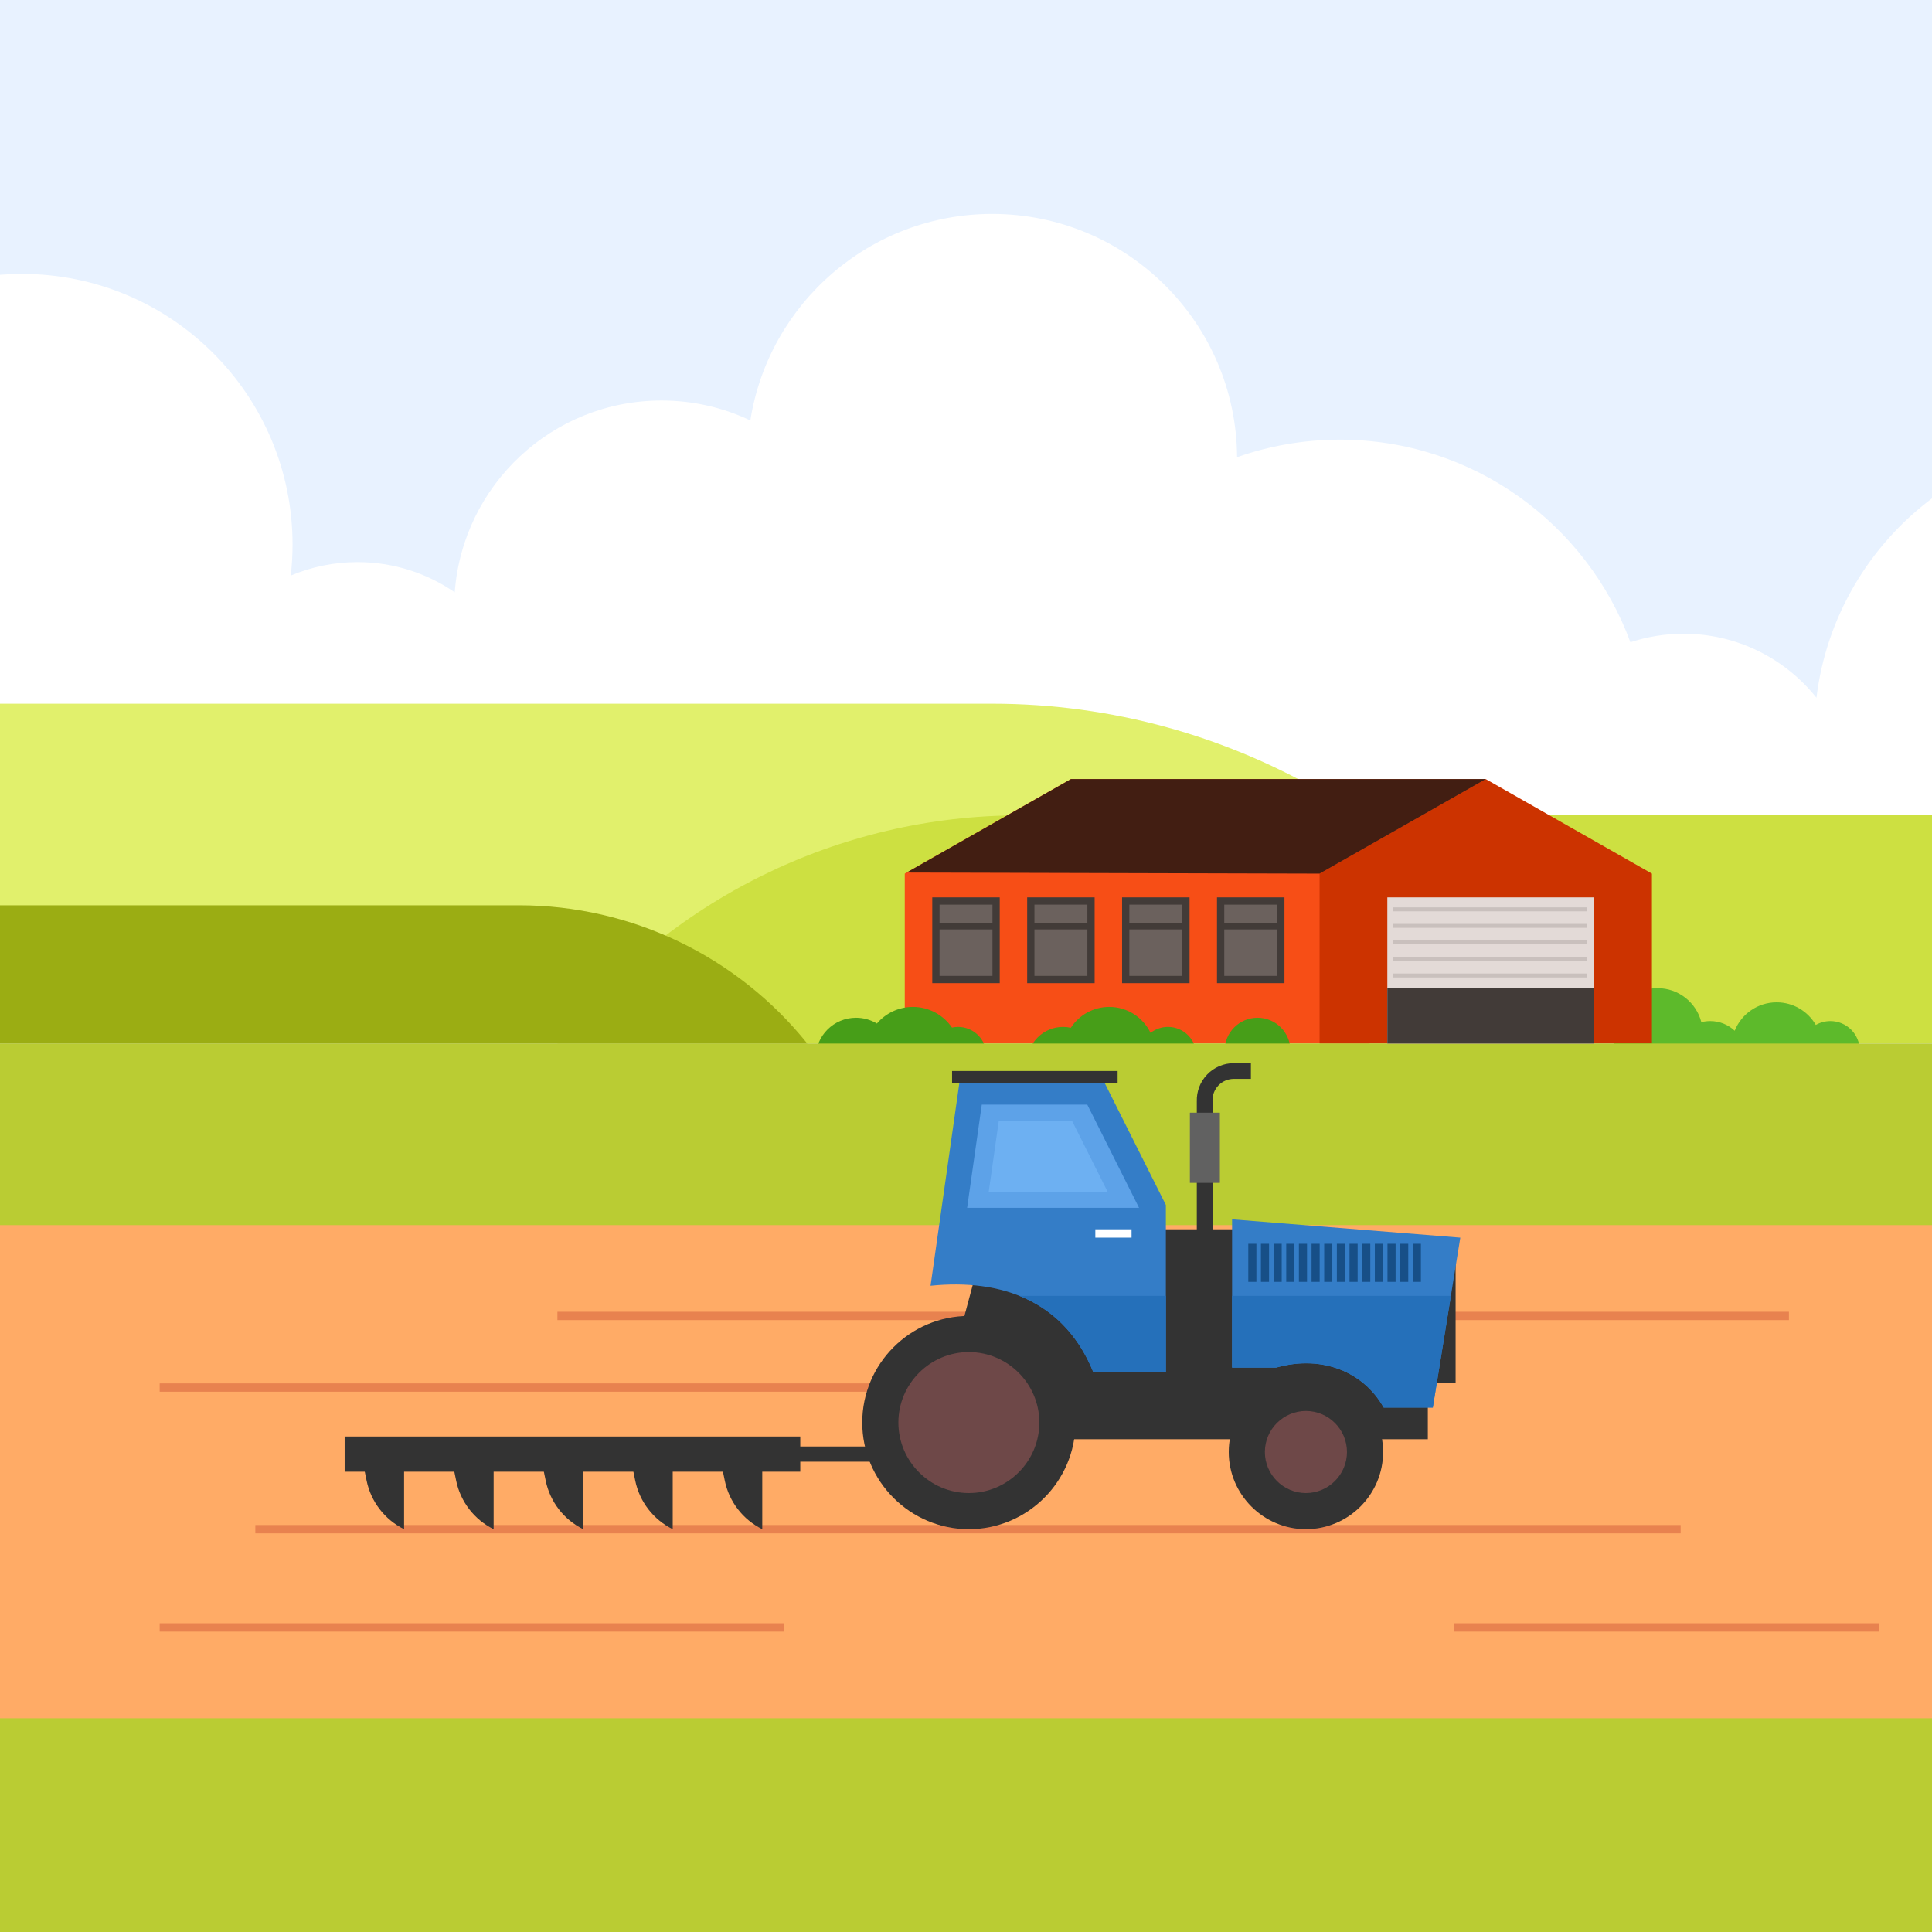 <?xml version="1.0" encoding="UTF-8" standalone="no"?>
<!-- Generator: Adobe Illustrator 14.0.0, SVG Export Plug-In . SVG Version: 6.00 Build 43363)  -->

<svg
   xmlns:dc="http://purl.org/dc/elements/1.1/"
   xmlns:cc="http://creativecommons.org/ns#"
   xmlns:rdf="http://www.w3.org/1999/02/22-rdf-syntax-ns#"
   xmlns:svg="http://www.w3.org/2000/svg"
   xmlns="http://www.w3.org/2000/svg"
   xmlns:sodipodi="http://sodipodi.sourceforge.net/DTD/sodipodi-0.dtd"
   xmlns:inkscape="http://www.inkscape.org/namespaces/inkscape"
   version="1.1"
   id="Layer"
   x="0px"
   y="0px"
   width="494.364"
   height="494.364"
   viewBox="0 0 494.364 494.364"
   enable-background="new 0 0 660 660"
   xml:space="preserve"
   sodipodi:docname="fieldtractor02.svg"
   inkscape:version="0.92.5 (2060ec1f9f, 2020-04-08)"><defs
   id="defs127" /><sodipodi:namedview
   pagecolor="#ffffff"
   bordercolor="#666666"
   borderopacity="1"
   objecttolerance="10"
   gridtolerance="10"
   guidetolerance="10"
   inkscape:pageopacity="0"
   inkscape:pageshadow="2"
   inkscape:window-width="1280"
   inkscape:window-height="975"
   id="namedview125"
   showgrid="false"
   fit-margin-top="0"
   fit-margin-left="0"
   fit-margin-right="0"
   fit-margin-bottom="0"
   inkscape:zoom="0.71515151"
   inkscape:cx="199.79633"
   inkscape:cy="91.762467"
   inkscape:window-x="0"
   inkscape:window-y="25"
   inkscape:window-maximized="1"
   inkscape:current-layer="Layer" />
<desc
   id="desc2">flag of Yemen</desc>
<g
   id="g122"
   transform="translate(-85.275,-64.597)">
	<rect
   x="85.275"
   y="64.597"
   width="494.364"
   height="494.364"
   id="rect4"
   style="clip-rule:evenodd;fill:#e8f2ff;fill-rule:evenodd" />
	<path
   d="m 579.639,192.122 v 120.432 c -9.589,-7.195 -17.405,-16.626 -22.67,-27.521 -6.053,16.73 -22.078,28.687 -40.896,28.687 -9.639,0 -18.543,-3.138 -25.752,-8.446 -14.499,18.37 -36.962,30.163 -62.18,30.163 -30.718,0 -57.349,-17.493 -70.474,-43.061 -4.937,1.946 -10.314,3.016 -15.942,3.016 -24.014,0 -43.48,-19.466 -43.48,-43.48 0,-0.564 0.014,-1.125 0.036,-1.685 -9.571,13.89 -25.585,22.998 -43.73,22.998 -13.232,0 -25.332,-4.843 -34.626,-12.852 -3.775,20.411 -21.665,35.872 -43.169,35.872 -22.089,0 -40.366,-16.313 -43.446,-37.55 -11.726,9.105 -26.452,14.53 -42.448,14.53 -1.881,0 -3.743,-0.078 -5.586,-0.225 V 134.91 c 1.843,-0.146 3.705,-0.225 5.586,-0.225 38.256,0 69.269,31.013 69.269,69.27 0,2.68 -0.158,5.322 -0.454,7.922 5.25,-2.219 11.021,-3.445 17.079,-3.445 9.235,0 17.803,2.854 24.875,7.724 2.044,-27.443 24.956,-49.073 52.921,-49.073 8.131,0 15.834,1.832 22.722,5.099 4.713,-29.942 30.627,-52.842 61.894,-52.842 34.468,0 62.432,27.831 62.656,62.246 8.234,-2.901 17.09,-4.486 26.318,-4.486 34.115,0 63.191,21.581 74.321,51.836 4.282,-1.41 8.856,-2.176 13.61,-2.176 13.764,0 26.033,6.398 34,16.38 2.537,-20.829 13.589,-39.029 29.566,-51.018 z"
   id="path6"
   inkscape:connector-curvature="0"
   style="clip-rule:evenodd;fill:#ffffff;fill-rule:evenodd" />
	<path
   d="m 85.275,244.663 h 253.891 c 61.321,0 117.806,33.303 147.491,86.961 H 85.275 Z"
   id="path8"
   inkscape:connector-curvature="0"
   style="clip-rule:evenodd;fill:#e1f06c;fill-rule:evenodd" />
	<path
   d="M 579.639,273.224 H 346.412 c -46.429,0 -90.22,21.581 -118.505,58.4 h 351.731 v -58.4 z"
   id="path10"
   inkscape:connector-curvature="0"
   style="clip-rule:evenodd;fill:#cde041;fill-rule:evenodd" />
	<path
   d="m 553.638,325.871 c 4.148,0 7.513,3.364 7.513,7.513 0,4.149 -3.364,7.514 -7.513,7.514 -1.65,0 -3.177,-0.533 -4.416,-1.436 -2.104,2.873 -5.499,4.737 -9.333,4.737 -3.71,0 -7.013,-1.748 -9.127,-4.466 -1.602,2.675 -4.525,4.466 -7.869,4.466 -3.536,0 -6.604,-2.002 -8.132,-4.934 -1.6,0.836 -3.421,1.311 -5.351,1.311 -6.386,0 -11.562,-5.177 -11.562,-11.563 0,-6.386 5.176,-11.563 11.562,-11.563 5.399,0 9.934,3.701 11.206,8.705 0.728,-0.187 1.49,-0.285 2.276,-0.285 2.42,0 4.62,0.939 6.259,2.472 1.706,-4.259 5.87,-7.268 10.737,-7.268 4.282,0 8.02,2.328 10.019,5.786 1.1,-0.63 2.373,-0.989 3.731,-0.989 z"
   id="path12"
   inkscape:connector-curvature="0"
   style="clip-rule:evenodd;fill:#5dba2b;fill-rule:evenodd" />
	<polygon
   points="316.788,288.144 359.309,263.953 465.452,263.953 435.72,331.624 316.788,331.624 "
   id="polygon14"
   style="clip-rule:evenodd;fill:#f74e16;fill-rule:evenodd" />
	<path
   d="m 318.865,322.247 c 4.154,0 7.819,2.094 9.997,5.286 0.504,-0.112 1.028,-0.171 1.566,-0.171 4.002,0 7.246,3.244 7.246,7.246 0,4.003 -3.244,7.247 -7.246,7.247 -0.654,0 -1.289,-0.088 -1.891,-0.25 -2.207,2.935 -5.717,4.832 -9.672,4.832 -3.084,0 -5.898,-1.155 -8.034,-3.055 -1.778,1.443 -4.043,2.31 -6.512,2.31 -5.709,0 -10.337,-4.629 -10.337,-10.337 0,-5.71 4.627,-10.337 10.337,-10.337 1.953,0 3.78,0.542 5.338,1.482 2.218,-2.602 5.519,-4.253 9.208,-4.253 z m 88.186,2.771 c 4.649,0 8.418,3.769 8.418,8.418 0,4.649 -3.769,8.418 -8.418,8.418 -4.649,0 -8.419,-3.769 -8.419,-8.418 0,-4.649 3.769,-8.418 8.419,-8.418 z m -22.913,2.344 c 4.003,0 7.247,3.244 7.247,7.246 0,4.003 -3.244,7.247 -7.247,7.247 -1.902,0 -3.634,-0.734 -4.926,-1.934 -2.04,3.453 -5.799,5.77 -10.101,5.77 -2.324,0 -4.491,-0.678 -6.314,-1.845 -1.534,1.158 -3.443,1.845 -5.514,1.845 -5.062,0 -9.165,-4.104 -9.165,-9.165 0,-5.061 4.104,-9.164 9.165,-9.164 0.687,0 1.355,0.076 1.999,0.219 2.091,-3.211 5.713,-5.334 9.829,-5.334 4.656,0 8.679,2.715 10.57,6.648 1.23,-0.96 2.777,-1.533 4.457,-1.533 z"
   id="path16"
   inkscape:connector-curvature="0"
   style="clip-rule:evenodd;fill:#479e18;fill-rule:evenodd" />
	<polygon
   points="422.931,288.144 465.452,263.953 507.973,288.144 507.973,331.624 422.931,331.624 "
   id="polygon18"
   style="clip-rule:evenodd;fill:#cc3300;fill-rule:evenodd" />
	<polygon
   points="465.452,263.953 359.309,263.953 317.271,287.869 422.931,288.144 "
   id="polygon20"
   style="clip-rule:evenodd;fill:#421e12;fill-rule:evenodd" />
	<rect
   x="85.275"
   y="331.624"
   width="494.364"
   height="227.337"
   id="rect22"
   style="clip-rule:evenodd;fill:#bacc33;fill-rule:evenodd" />
	<rect
   x="85.275"
   y="378.088"
   width="494.364"
   height="126.178"
   id="rect24"
   style="clip-rule:evenodd;fill:#ffab66;fill-rule:evenodd" />
	<path
   d="m 85.275,296.243 h 132.828 c 28.675,0 55.801,13.014 73.746,35.381 H 85.275 Z"
   id="path26"
   inkscape:connector-curvature="0"
   style="clip-rule:evenodd;fill:#9bad13;fill-rule:evenodd" />
	<rect
   x="227.907"
   y="400.257"
   width="315.125"
   height="2.132"
   id="rect28"
   style="clip-rule:evenodd;fill:#e8824f;fill-rule:evenodd" />
	<rect
   x="150.613"
   y="454.82"
   width="364.711"
   height="2.132"
   id="rect30"
   style="clip-rule:evenodd;fill:#e8824f;fill-rule:evenodd" />
	<rect
   x="126.135"
   y="418.587"
   width="271.111"
   height="2.132"
   id="rect32"
   style="clip-rule:evenodd;fill:#e8824f;fill-rule:evenodd" />
	<rect
   x="126.135"
   y="479.971"
   width="159.831"
   height="2.132"
   id="rect34"
   style="clip-rule:evenodd;fill:#e8824f;fill-rule:evenodd" />
	<rect
   x="457.351"
   y="479.971"
   width="108.7"
   height="2.132"
   id="rect36"
   style="clip-rule:evenodd;fill:#e8824f;fill-rule:evenodd" />
	<g
   id="g78">
		<rect
   x="446.741"
   y="386.828"
   width="10.997"
   height="31.651"
   id="rect38"
   style="clip-rule:evenodd;fill:#333333;fill-rule:evenodd" />
		<g
   id="g68">
			<rect
   x="335.322"
   y="421.785"
   width="115.307"
   height="11.083"
   id="rect40"
   style="clip-rule:evenodd;fill:#333333;fill-rule:evenodd" />
			<polygon
   points="335.323,389.129 328.891,413.135 359.202,430.636 435.392,430.636 444.897,414.172 405.127,379.154 404.381,379.154 372.548,379.154 "
   id="polygon42"
   style="clip-rule:evenodd;fill:#333333;fill-rule:evenodd" />
			<g
   id="g52">
				<path
   d="m 333.19,455.886 c 15.025,0 27.281,-12.255 27.281,-27.281 0,-15.026 -12.256,-27.281 -27.281,-27.281 -15.026,0 -27.282,12.255 -27.282,27.281 0,15.026 12.256,27.281 27.282,27.281 z"
   id="path44"
   inkscape:connector-curvature="0"
   style="clip-rule:evenodd;fill:#333333;fill-rule:evenodd" />
				<path
   d="m 333.19,446.639 c 9.933,0 18.035,-8.101 18.035,-18.034 0,-9.933 -8.103,-18.035 -18.035,-18.035 -9.933,0 -18.036,8.103 -18.036,18.035 10e-4,9.933 8.103,18.034 18.036,18.034 z"
   id="path46"
   inkscape:connector-curvature="0"
   style="clip-rule:evenodd;fill:#6e4848;fill-rule:evenodd" />
				<path
   d="m 419.438,455.886 c 10.876,0 19.748,-8.871 19.748,-19.748 0,-10.877 -8.872,-19.749 -19.748,-19.749 -10.877,0 -19.749,8.872 -19.749,19.749 0,10.877 8.873,19.748 19.749,19.748 z"
   id="path48"
   inkscape:connector-curvature="0"
   style="clip-rule:evenodd;fill:#333333;fill-rule:evenodd" />
				<path
   d="m 419.438,446.639 c 5.784,0 10.502,-4.717 10.502,-10.501 0,-5.784 -4.718,-10.502 -10.502,-10.502 -5.784,0 -10.501,4.718 -10.501,10.502 0,5.784 4.716,10.501 10.501,10.501 z"
   id="path50"
   inkscape:connector-curvature="0"
   style="clip-rule:evenodd;fill:#6e4848;fill-rule:evenodd" />
			</g>
			<path
   d="m 330.885,340.799 -7.499,52.802 c 18.253,-1.873 34.308,3.964 41.671,22.165 H 383.6 v -42.84 l -16.116,-32.127 z m 128.056,40.491 -7.033,43.48 h -12.575 c -5.017,-8.962 -15.572,-13.588 -27.495,-10.231 h -11.296 v -37.938 z"
   id="path54"
   inkscape:connector-curvature="0"
   style="clip-rule:evenodd;fill:#347dc7;fill-rule:evenodd" />
			<path
   d="m 346.135,396.194 c 8.212,3.309 14.877,9.575 18.922,19.571 H 383.6 v -19.571 z m 54.407,0 h 55.989 l -4.623,28.576 h -12.575 c -5.017,-8.962 -15.572,-13.588 -27.495,-10.231 h -11.296 z"
   id="path56"
   inkscape:connector-curvature="0"
   style="clip-rule:evenodd;fill:#2570ba;fill-rule:evenodd" />
			<polygon
   points="376.741,373.664 363.495,347.26 336.494,347.26 332.744,373.664 "
   id="polygon58"
   style="clip-rule:evenodd;fill:#5da2e8;fill-rule:evenodd" />
			<polygon
   points="368.721,369.602 359.552,351.323 340.86,351.323 338.264,369.602 "
   id="polygon60"
   style="clip-rule:evenodd;fill:#6db0f2;fill-rule:evenodd" />
			<path
   d="m 407.925,382.857 c 0.692,0 1.386,0 2.078,0 0,3.25 0,6.501 0,9.751 -0.692,0 -1.386,0 -2.078,0 0,-3.25 0,-6.501 0,-9.751 z m -3.238,0 h 2.078 v 9.751 h -2.078 z m 6.476,0 c 0.692,0 1.385,0 2.078,0 0,3.25 0,6.501 0,9.751 -0.693,0 -1.386,0 -2.078,0 0,-3.25 0,-6.501 0,-9.751 z m 3.237,0 c 0.693,0 1.386,0 2.079,0 0,3.25 0,6.501 0,9.751 -0.693,0 -1.386,0 -2.079,0 0,-3.25 0,-6.501 0,-9.751 z m 3.24,0 c 0.692,0 1.386,0 2.078,0 0,3.25 0,6.501 0,9.751 -0.692,0 -1.386,0 -2.078,0 0,-3.25 0,-6.501 0,-9.751 z m 3.237,0 c 0.692,0 1.386,0 2.079,0 0,3.25 0,6.501 0,9.751 -0.693,0 -1.387,0 -2.079,0 0,-3.25 0,-6.501 0,-9.751 z m 3.237,0 c 0.694,0 1.387,0 2.079,0 0,3.25 0,6.501 0,9.751 -0.692,0 -1.385,0 -2.079,0 0,-3.25 0,-6.501 0,-9.751 z m 3.24,0 c 0.692,0 1.386,0 2.078,0 0,3.25 0,6.501 0,9.751 -0.692,0 -1.386,0 -2.078,0 0,-3.25 0,-6.501 0,-9.751 z m 3.238,0 c 0.692,0 1.385,0 2.077,0 0,3.25 0,6.501 0,9.751 -0.692,0 -1.385,0 -2.077,0 0,-3.25 0,-6.501 0,-9.751 z m 3.237,0 c 0.692,0 1.387,0 2.079,0 0,3.25 0,6.501 0,9.751 -0.692,0 -1.387,0 -2.079,0 0,-3.25 0,-6.501 0,-9.751 z m 3.239,0 c 0.692,0 1.385,0 2.078,0 0,3.25 0,6.501 0,9.751 -0.693,0 -1.386,0 -2.078,0 0,-3.25 0,-6.501 0,-9.751 z m 3.238,0 c 0.692,0 1.386,0 2.078,0 0,3.25 0,6.501 0,9.751 -0.692,0 -1.386,0 -2.078,0 0,-3.25 0,-6.501 0,-9.751 z m 3.238,0 c 0.692,0 1.387,0 2.079,0 0,3.25 0,6.501 0,9.751 -0.692,0 -1.387,0 -2.079,0 0,-3.25 0,-6.501 0,-9.751 z m 3.237,0 h 2.079 v 9.751 h -2.079 z"
   id="path62"
   inkscape:connector-curvature="0"
   style="clip-rule:evenodd;fill:#174f87;fill-rule:evenodd" />
			<rect
   x="365.55"
   y="379.154"
   width="9.271"
   height="2.132"
   id="rect64"
   style="clip-rule:evenodd;fill:#ffffff;fill-rule:evenodd" />
			<rect
   x="328.891"
   y="338.649"
   width="42.361"
   height="3.12"
   id="rect66"
   style="clip-rule:evenodd;fill:#333333;fill-rule:evenodd" />
		</g>
		<polygon
   points="290.049,434.73 311.683,434.73 311.683,438.619 290.049,438.619 290.049,441.178 173.463,441.178 173.463,432.172 290.049,432.172 "
   id="polygon70"
   style="clip-rule:evenodd;fill:#333333;fill-rule:evenodd" />
		<path
   d="m 200.824,437.77 c 0.391,1.899 0.781,3.8 1.172,5.7 1.11,5.396 4.65,9.979 9.592,12.416 0,-5.986 0,-11.972 0,-17.958 -3.588,-0.053 -7.176,-0.106 -10.764,-0.158 z m -22.912,0 1.172,5.7 c 1.11,5.396 4.65,9.979 9.591,12.416 v -17.958 z m 45.825,0 c 0.391,1.899 0.781,3.8 1.172,5.7 1.11,5.396 4.65,9.979 9.591,12.416 0,-5.986 0,-11.972 0,-17.958 -3.587,-0.053 -7.176,-0.106 -10.763,-0.158 z m 22.912,0 c 0.391,1.899 0.781,3.8 1.172,5.7 1.11,5.396 4.65,9.979 9.592,12.416 0,-5.986 0,-11.972 0,-17.958 -3.588,-0.053 -7.176,-0.106 -10.764,-0.158 z m 22.913,0 1.172,5.7 c 1.11,5.396 4.65,9.979 9.591,12.416 v -17.958 z"
   id="path72"
   inkscape:connector-curvature="0"
   style="clip-rule:evenodd;fill:#333333;fill-rule:evenodd" />
		<path
   d="m 405.358,340.665 h -4.369 c -0.751,0 -1.479,0.15 -2.145,0.434 -0.67,0.285 -1.284,0.707 -1.8,1.246 -0.512,0.534 -0.905,1.165 -1.162,1.846 -0.258,0.686 -0.379,1.423 -0.348,2.168 l 0.008,0.079 v 39.911 h -4.027 v -39.911 h 0.005 c -0.044,-1.262 0.166,-2.506 0.602,-3.663 0.446,-1.183 1.133,-2.28 2.027,-3.215 0.892,-0.932 1.958,-1.662 3.122,-2.158 1.17,-0.499 2.434,-0.765 3.718,-0.765 h 4.369 z"
   id="path74"
   inkscape:connector-curvature="0"
   style="clip-rule:evenodd;fill:#333333;fill-rule:evenodd" />
		<rect
   x="389.745"
   y="349.315"
   width="7.674"
   height="17.957"
   id="rect76"
   style="clip-rule:evenodd;fill:#616161;fill-rule:evenodd" />
	</g>
	<rect
   x="440.268"
   y="294.221"
   width="52.858"
   height="37.402"
   id="rect80"
   style="clip-rule:evenodd;fill:#e3dad7;fill-rule:evenodd" />
	<rect
   x="440.268"
   y="317.451"
   width="52.858"
   height="14.172"
   id="rect82"
   style="clip-rule:evenodd;fill:#423b38;fill-rule:evenodd" />
	<g
   id="g88">
		<rect
   x="396.682"
   y="294.221"
   width="17.265"
   height="21.947"
   id="rect84"
   style="clip-rule:evenodd;fill:#423b38;fill-rule:evenodd" />
		<path
   d="m 398.542,296.082 h 13.544 v 4.772 h -13.544 z m 13.544,6.342 v 11.884 h -13.544 v -11.884 z"
   id="path86"
   inkscape:connector-curvature="0"
   style="clip-rule:evenodd;fill:#6b615d;fill-rule:evenodd" />
	</g>
	<g
   id="g102">
		<g
   id="g94">
			<path
   d="m 389.66,294.222 c -5.755,0 -11.509,0 -17.264,0 0,7.316 0,14.631 0,21.947 5.755,0 11.509,0 17.264,0 0,-7.316 0,-14.631 0,-21.947 z"
   id="path90"
   inkscape:connector-curvature="0"
   style="clip-rule:evenodd;fill:#423b38;fill-rule:evenodd" />
			<path
   d="m 374.257,296.082 c 4.515,0 9.029,0 13.544,0 0,1.591 0,3.181 0,4.772 -4.515,0 -9.029,0 -13.544,0 0,-1.591 0,-3.181 0,-4.772 z m 13.544,6.342 c 0,3.961 0,7.922 0,11.884 -4.515,0 -9.029,0 -13.544,0 0,-3.961 0,-7.922 0,-11.884 4.514,0 9.029,0 13.544,0 z"
   id="path92"
   inkscape:connector-curvature="0"
   style="clip-rule:evenodd;fill:#6b615d;fill-rule:evenodd" />
		</g>
		<g
   id="g100">
			<path
   d="m 365.374,294.222 c -5.754,0 -11.509,0 -17.264,0 0,7.316 0,14.631 0,21.947 5.755,0 11.51,0 17.264,0 0,-7.316 0,-14.631 0,-21.947 z"
   id="path96"
   inkscape:connector-curvature="0"
   style="clip-rule:evenodd;fill:#423b38;fill-rule:evenodd" />
			<path
   d="m 349.971,296.082 c 4.515,0 9.029,0 13.544,0 0,1.591 0,3.181 0,4.772 -4.515,0 -9.029,0 -13.544,0 0,-1.591 0,-3.181 0,-4.772 z m 13.544,6.342 c 0,3.961 0,7.922 0,11.884 -4.515,0 -9.029,0 -13.544,0 0,-3.961 0,-7.922 0,-11.884 4.514,0 9.029,0 13.544,0 z"
   id="path98"
   inkscape:connector-curvature="0"
   style="clip-rule:evenodd;fill:#6b615d;fill-rule:evenodd" />
		</g>
	</g>
	<g
   id="g108">
		<rect
   x="323.825"
   y="294.221"
   width="17.264"
   height="21.947"
   id="rect104"
   style="clip-rule:evenodd;fill:#423b38;fill-rule:evenodd" />
		<path
   d="m 325.686,296.082 h 13.543 v 4.772 h -13.543 z m 13.543,6.342 v 11.884 h -13.543 v -11.884 z"
   id="path106"
   inkscape:connector-curvature="0"
   style="clip-rule:evenodd;fill:#6b615d;fill-rule:evenodd" />
	</g>
	<rect
   x="441.682"
   y="296.778"
   width="49.662"
   height="1.01"
   id="rect110"
   style="clip-rule:evenodd;fill:#c9c0bd;fill-rule:evenodd" />
	<g
   id="g118">
		<path
   d="m 441.682,301.007 c 16.555,0 33.108,0 49.662,0 0,0.337 0,0.674 0,1.01 -16.554,0 -33.107,0 -49.662,0 0,-0.336 0,-0.672 0,-1.01 z"
   id="path112"
   inkscape:connector-curvature="0"
   style="clip-rule:evenodd;fill:#c9c0bd;fill-rule:evenodd" />
		<path
   d="m 441.682,305.237 c 16.555,0 33.108,0 49.662,0 0,0.336 0,0.674 0,1.01 -16.554,0 -33.107,0 -49.662,0 0,-0.336 0,-0.674 0,-1.01 z"
   id="path114"
   inkscape:connector-curvature="0"
   style="clip-rule:evenodd;fill:#c9c0bd;fill-rule:evenodd" />
		<path
   d="m 441.682,309.466 c 16.555,0 33.108,0 49.662,0 0,0.337 0,0.674 0,1.01 -16.554,0 -33.107,0 -49.662,0 0,-0.336 0,-0.673 0,-1.01 z"
   id="path116"
   inkscape:connector-curvature="0"
   style="clip-rule:evenodd;fill:#c9c0bd;fill-rule:evenodd" />
	</g>
	<rect
   x="441.682"
   y="313.696"
   width="49.662"
   height="1.01"
   id="rect120"
   style="clip-rule:evenodd;fill:#c9c0bd;fill-rule:evenodd" />
</g>
</svg>